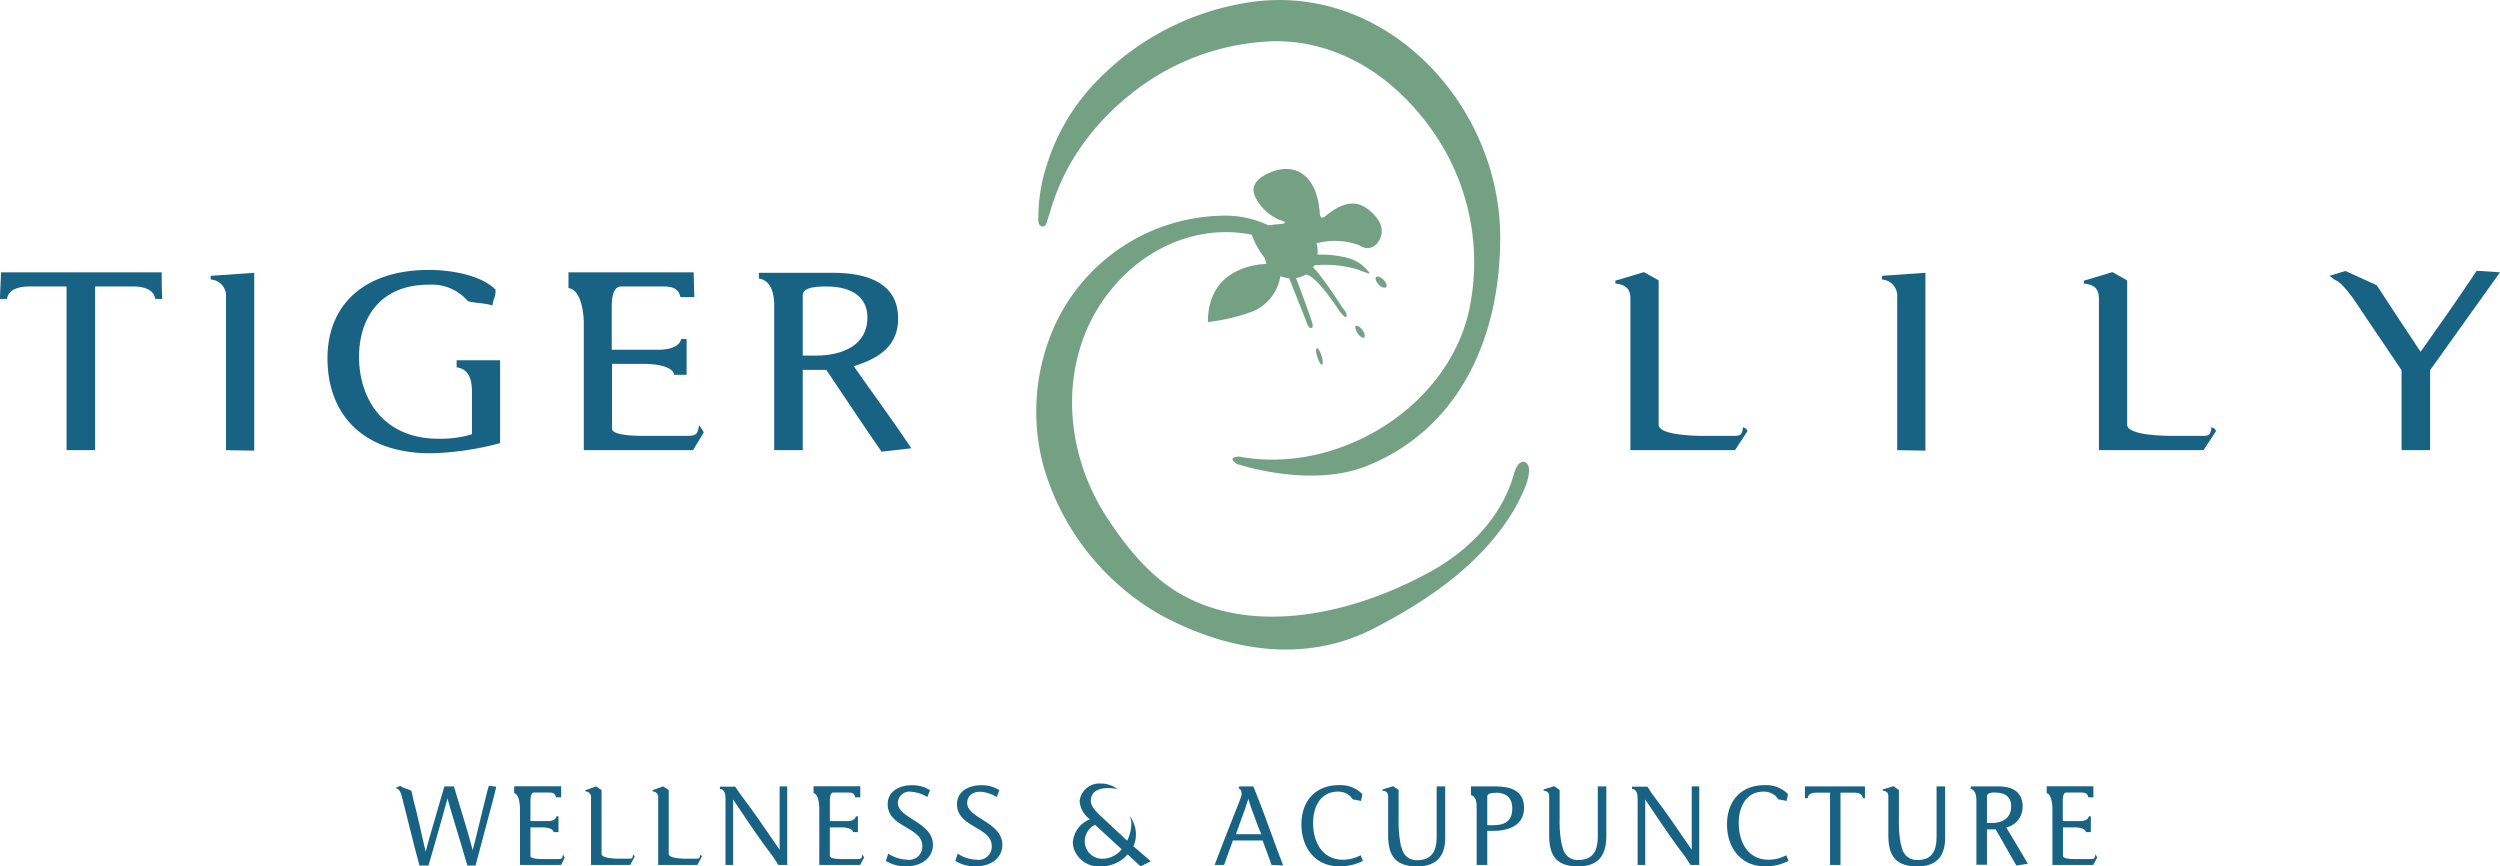 <?xml version="1.0" encoding="UTF-8"?> <svg xmlns="http://www.w3.org/2000/svg" data-bbox="0 0.003 262.85 91.1" viewBox="0 0 262.85 91.09" data-type="color"><g><path fill="#74a184" d="M109.35 23.71a.4.4 0 0 0 .65-.17c.5-1.52.62-2.11 1.21-3.59a22.66 22.66 0 0 1 1.92-3.73 26.16 26.16 0 0 1 5.63-6.22 25.16 25.16 0 0 1 15.36-5.67c7.11 0 13 4.2 16.84 9.93a24 24 0 0 1 3.38 18.89c-2.58 10.06-14 16.76-24.08 14.85 0 0-1.35 0-.22.78 0 0 7.65 2.59 13.62.23 10-4 14.13-13.87 14.07-24.21-.08-13.64-11.65-26.26-25.61-24.66A28.11 28.11 0 0 0 115 8.86a22 22 0 0 0-4.88 8.3 17.61 17.61 0 0 0-.94 5.61c-.03.23-.05.74.17.94z" data-color="1"></path><path fill="#74a184" d="M141.33 32.58a1.1 1.1 0 0 1 .26.61c0 .2-.16.14-.27.06a4.24 4.24 0 0 1-.7-.86q-.26-.39-.54-.78a17.51 17.51 0 0 0-1.37-1.72 5.62 5.62 0 0 0-.8-.74c-.11-.08-.49-.36-.65-.26a3.06 3.06 0 0 1-1 .34c.65 1.71 1.72 4.56 1.76 4.95 0 .13 0 .32-.19.32a.38.38 0 0 1-.28-.21 3 3 0 0 1-.24-.59l-.58-1.45-.67-1.69c-.17-.44-.35-.87-.52-1.31a3.16 3.16 0 0 1-.92-.21 4.86 4.86 0 0 1-2.83 3.67 20 20 0 0 1-4.79 1.15c0-5.29 4.46-6.06 6.17-6.11a2.21 2.21 0 0 1-.18-.6 9 9 0 0 1-1.39-2.48c-6.68-1.31-13.08 2.38-16.4 8.13-3.88 6.74-3 15.2 1.17 21.59 2.06 3.15 4.54 6.25 7.87 8.13a17.51 17.51 0 0 0 2.76 1.24c7.61 2.63 16.72.06 23.51-3.72 4-2.22 7.45-5.78 8.68-10.26.11-.42.49-1.36 1.08-1.21.89.23.34 2 .16 2.45a17.92 17.92 0 0 1-1.74 3.37C155.33 59.57 150 63.2 144.58 66c-7.35 3.88-15.62 2.44-22.65-1.4A26.41 26.41 0 0 1 109.71 49a22 22 0 0 1 1.2-14.8 19.78 19.78 0 0 1 17.21-11.51 10.69 10.69 0 0 1 5.24 1c.38-.05.84-.11 1.35-.14 0 0 1-.11-.23-.45a5.06 5.06 0 0 1-2.59-2.59c-.22-.62-.22-1.69 1.92-2.48s4.61.06 4.95 4.34c0 0 0 .73.45.45s2.54-2.37 4.51-.9 1.68 2.75 1.23 3.43a1.32 1.32 0 0 1-2 .45 7.48 7.48 0 0 0-4.54-.22 2.9 2.9 0 0 1 .11 1.19 11.74 11.74 0 0 1 2.71.24 4.53 4.53 0 0 1 1.83.75 6.22 6.22 0 0 1 .71.65s.36.38.14.34a10.27 10.27 0 0 1-1.15-.41 11.86 11.86 0 0 0-4.58-.44s-.08.12-.11.19.22.25.23.26c.28.33.54.67.79 1 .47.63.92 1.28 1.35 1.93.23.34.45.67.66 1z" data-color="1"></path><path fill="#74a184" d="M139 38.33c.12 0 .1-.46-.05-.93s-.37-.83-.5-.79-.1.45.05.93.36.83.5.79z" data-color="1"></path><path fill="#74a184" d="M143.43 35.49c.14-.1.06-.45-.18-.79s-.55-.52-.69-.43-.05.45.19.79.54.53.68.43z" data-color="1"></path><path fill="#74a184" d="M145.74 30.19c.14-.14 0-.49-.28-.78s-.64-.42-.78-.28 0 .49.27.79.65.41.79.27z" data-color="1"></path><path fill="#186384" d="M16.32 31.43c-.13-1-1.23-1.31-2.26-1.31H10v17.21H7V30.12H3c-1 0-2.13.3-2.26 1.31H0c0-.92.1-1.88.1-2.8H17c0 .92 0 1.88.06 2.8z" data-color="2"></path><path fill="#186384" d="M23.76 47.33V31.24a1.7 1.7 0 0 0-1.61-1.85V29l4.58-.32v18.7z" data-color="2"></path><path fill="#186384" d="M45.3 47.66c-7.29 0-10.87-4.22-10.87-10 0-5.61 3.87-9.28 10.67-9.28 2.26 0 5.45.52 7 2.07v.19c0 .51-.29 1-.32 1.49-.78-.29-1.78-.24-2.58-.46a5 5 0 0 0-4.1-1.74c-5.25 0-7.35 3.65-7.35 7.59 0 4.39 2.55 8.61 8.35 8.61a11.55 11.55 0 0 0 3.52-.47v-4.51c0-1-.2-2.34-1.61-2.53v-.74h4.57v8.71a30.78 30.78 0 0 1-7.28 1.07z" data-color="2"></path><path fill="#186384" d="M72.86 47.33H61.38V33.91c0-.9-.26-3.46-1.61-3.62v-1.66h13.16l.07 2.61h-1.46c-.19-.92-.84-1.12-1.87-1.12h-4.35c-1 0-1 1.61-1 2.16v4.49h5c.87 0 2.13-.25 2.29-1.12h.58v3.76h-1.3c-.19-1-2.25-1.15-3.12-1.15h-3.42v6.81c0 .79 2.93.76 3.58.76h4.19c1.16 0 1.19-.16 1.39-1.11a3.75 3.75 0 0 1 .48.76z" data-color="2"></path><path fill="#186384" d="M92.69 47.49c-2-2.86-3.87-5.74-5.81-8.6H84.4v8.44h-3V32c0-.95-.25-2.51-1.61-2.72v-.6h7.77c3.84 0 6.87 1.2 6.87 4.82 0 2.72-1.8 4.13-4.67 5 2 2.86 4.12 5.72 6.06 8.63zm-5.81-17.37c-.71 0-2.48 0-2.48.9v6.37h1.32c3 0 5.48-1.17 5.48-4 0-2.26-1.77-3.27-4.32-3.27z" data-color="2"></path><path fill="#186384" d="M51.89 83.9L50 91h-.86c-.11-.39-.23-.78-.35-1.17-.57-2-1.2-3.91-1.74-5.89-.63 2.36-1.32 4.72-2 7.06h-.95c-.19-.78-.42-1.55-.61-2.33l-1.23-4.88c-.11-.41-.23-.85-.71-.94l.55-.23c.22.26 1 .35 1.17.57 0 0 .15.68.17.79.16.63.32 1.25.47 1.89.29 1.23.55 2.45.85 3.67.27-1.07.59-2.14.9-3.2.35-1.22.7-2.44 1.07-3.66h1c.06.22.13.43.19.65.6 2 1.24 4 1.78 6.06.41-1.56.77-3.12 1.16-4.7.17-.69.33-1.38.54-2.07a6.87 6.87 0 0 0 .78.08c-.1.4-.18.8-.29 1.2z" data-color="2"></path><path fill="#186384" d="M59 90.94h-4.33V85c0-.39-.1-1.52-.61-1.6v-.73H59v1.16h-.55c-.07-.41-.31-.5-.69-.5h-1.63c-.36 0-.36.71-.36 1v2h1.88c.32 0 .79-.11.85-.5h.22v1.66h-.51c-.07-.42-.84-.5-1.16-.5h-1.28v3c0 .34 1.1.33 1.34.33h1.56c.43 0 .45-.07.52-.49a2.21 2.21 0 0 1 .18.34z" data-color="2"></path><path fill="#186384" d="M66.26 90.94h-4.12v-7.06a.59.59 0 0 0-.59-.67v-.13l1.12-.4.58.39v6.7c0 .49 1.46.51 1.79.51h1c.41 0 .47 0 .52-.41l.12.08.06.1z" data-color="2"></path><path fill="#186384" d="M73.32 90.94H69.2v-7.06a.59.59 0 0 0-.59-.67v-.13l1.12-.4.58.39v6.7c0 .49 1.45.51 1.79.51h1c.41 0 .47 0 .52-.41l.12.08.06.1z" data-color="2"></path><path fill="#186384" d="M81.84 90.94c-.2-.28-.37-.6-.58-.89s-.6-.79-.89-1.19c-1.13-1.57-2.21-3.18-3.29-4.8v6.88h-.8V84c0-.44-.06-1-.59-1.07v-.22h1.62c.17.24.31.51.5.75 1.46 1.91 2.8 3.91 4.16 5.89v-6.67h.8v8.26z" data-color="2"></path><path fill="#186384" d="M90.43 90.94h-4.29V85c0-.39-.09-1.52-.6-1.6v-.73h4.91v1.16h-.54c-.07-.41-.31-.5-.7-.5h-1.6c-.36 0-.36.71-.36 1v2h1.88c.32 0 .79-.11.85-.5h.22v1.66h-.51c-.07-.42-.84-.5-1.16-.5h-1.28v3c0 .34 1.09.33 1.33.33h1.57c.43 0 .44-.07.52-.49a2.21 2.21 0 0 1 .18.34z" data-color="2"></path><path fill="#186384" d="M95.28 91.09a4.09 4.09 0 0 1-2.14-.57l.25-.77a3.87 3.87 0 0 0 2 .64 1.38 1.38 0 0 0 1.58-1.45c0-2-3.64-1.94-3.64-4.38 0-1.4 1.28-2 2.51-2a3.42 3.42 0 0 1 1.94.52l-.28.72a3.84 3.84 0 0 0-1.72-.56 1.22 1.22 0 0 0-1.38 1.18c0 1.64 3.69 2 3.69 4.42-.04 1.53-1.42 2.25-2.81 2.25z" data-color="2"></path><path fill="#186384" d="M102.58 91.09a4.09 4.09 0 0 1-2.14-.57l.25-.77a3.84 3.84 0 0 0 2 .64 1.38 1.38 0 0 0 1.58-1.45c0-2-3.65-1.94-3.65-4.38 0-1.4 1.29-2 2.52-2a3.36 3.36 0 0 1 1.93.52l-.27.72a3.88 3.88 0 0 0-1.72-.56c-.74 0-1.39.39-1.39 1.18 0 1.64 3.7 2 3.7 4.42-.04 1.53-1.39 2.25-2.81 2.25z" data-color="2"></path><path fill="#186384" d="M119.93 91.09l-1.37-1.26a3.68 3.68 0 0 1-2.77 1.26 2.78 2.78 0 0 1-2.8-1.64 2.35 2.35 0 0 1-.19-.88 2.8 2.8 0 0 1 1.8-2.43 2.63 2.63 0 0 1-1.09-1.88 2.09 2.09 0 0 1 2.25-1.88 2.83 2.83 0 0 1 1.72.58 5.56 5.56 0 0 0-1-.1c-.88 0-1.79.31-1.79 1.34 0 .65.7 1.27 1.13 1.68l2.69 2.51a4.16 4.16 0 0 0 .44-1.75 1.66 1.66 0 0 0-.24-.93 3.22 3.22 0 0 1 .72 2.07 2.73 2.73 0 0 1-.27 1.19l1.84 1.58zm-4.8-4.37a1.94 1.94 0 0 0-1.08 1.75 1.84 1.84 0 0 0 1.88 1.82 2.6 2.6 0 0 0 2-1z" data-color="2"></path><path fill="#186384" d="M133.69 90.94c-.3-.86-.62-1.72-.94-2.57h-3.12c-.31.85-.63 1.71-.92 2.57h-1c.8-2.15 1.66-4.29 2.5-6.43a8.14 8.14 0 0 0 .33-.93c0-.23 0-.6-.3-.67l.05-.23h1.48c1 2.42 1.84 4.87 2.76 7.31.12.32.25.64.37 1zm-2-5.62c-.16-.45-.33-.91-.45-1.38v.1c-.11.29-.2.59-.29.88-.33.94-.68 1.86-1 2.79h2.67c-.37-.8-.62-1.59-.93-2.39z" data-color="2"></path><path fill="#186384" d="M140.83 91.09c-2.58 0-4-2-4-4.42s1.44-4.12 3.95-4.12a3.24 3.24 0 0 1 2.44.92.25.25 0 0 1 0 .09c0 .23-.11.43-.12.66a8.36 8.36 0 0 0-.87-.17 3.47 3.47 0 0 0-.3-.37 1.9 1.9 0 0 0-1.25-.45c-1.86 0-2.62 1.63-2.62 3.28 0 2 .94 3.88 3.14 3.88a4 4 0 0 0 1.86-.47l.23.6a5.37 5.37 0 0 1-2.46.57z" data-color="2"></path><path fill="#186384" d="M149 91.09c-2.27 0-3.05-1.11-3.05-3.26v-4.07c0-.41-.18-.59-.59-.62V83l1.12-.34.57.4v3.14a12 12 0 0 0 .2 2.49c0 .18.09.36.15.54a1.57 1.57 0 0 0 1.6 1.21c1.62 0 2.05-1.07 2.05-2.48v-5.28h.9v5.22c.05 2.02-.83 3.19-2.95 3.19z" data-color="2"></path><path fill="#186384" d="M157 87.36h-.63v3.58h-1.11v-5.88c0-.47 0-1.35-.6-1.45v-.93h2.51c1.59 0 3.07.39 3.07 2.27s-1.71 2.41-3.24 2.41zm.28-4c-.28 0-.91 0-.91.4v3h.63c1.22 0 2-.43 2-1.76 0-1.15-.67-1.66-1.75-1.66z" data-color="2"></path><path fill="#186384" d="M165.93 91.09c-2.27 0-3.05-1.11-3.05-3.26v-4.07c0-.41-.18-.59-.59-.62V83l1.12-.34.57.4v3.14a12 12 0 0 0 .2 2.49c.06.18.09.36.15.54a1.57 1.57 0 0 0 1.61 1.19c1.62 0 2.05-1.07 2.05-2.48v-5.26h.9v5.22c0 2.02-.83 3.19-2.96 3.19z" data-color="2"></path><path fill="#186384" d="M177.74 90.94c-.2-.28-.37-.6-.58-.89s-.6-.79-.89-1.19c-1.13-1.57-2.21-3.18-3.29-4.8v6.88h-.8V84c0-.44-.06-1-.59-1.07v-.22h1.62c.17.24.31.51.49.75 1.47 1.91 2.81 3.91 4.17 5.89v-6.67h.79v8.26z" data-color="2"></path><path fill="#186384" d="M185.58 91.09c-2.58 0-4-2-4-4.42s1.44-4.12 3.95-4.12a3.24 3.24 0 0 1 2.44.92.25.25 0 0 1 0 .09c0 .23-.11.43-.12.66a7.88 7.88 0 0 0-.87-.17 3.47 3.47 0 0 0-.3-.37 1.9 1.9 0 0 0-1.25-.45c-1.86 0-2.62 1.63-2.62 3.28 0 2 .94 3.88 3.14 3.88a4 4 0 0 0 1.86-.47l.23.6a5.37 5.37 0 0 1-2.46.57z" data-color="2"></path><path fill="#186384" d="M195.86 83.92c-.05-.45-.46-.58-.84-.58h-1.51v7.6h-1.1v-7.6h-1.51c-.38 0-.79.13-.84.58h-.29v-1.24h6.31v1.24z" data-color="2"></path><path fill="#186384" d="M201.59 91.09c-2.27 0-3.05-1.11-3.05-3.26v-4.07c0-.41-.18-.59-.59-.62V83l1.12-.34.58.4v3.14a12 12 0 0 0 .19 2.49c.06.18.09.36.15.54a1.58 1.58 0 0 0 1.62 1.19c1.61 0 2-1.07 2-2.48v-5.26h.9v5.22c.04 2.02-.79 3.19-2.92 3.19z" data-color="2"></path><path fill="#186384" d="M212 91c-.74-1.27-1.44-2.54-2.17-3.8h-.92v3.72h-1.11v-6.77c0-.42-.1-1.11-.6-1.21v-.26h2.9c1.43 0 2.56.53 2.56 2.13a2.21 2.21 0 0 1-1.72 2.19c.75 1.27 1.54 2.53 2.26 3.82zm-2.17-7.68c-.26 0-.92 0-.92.4v2.81h.49c1.13 0 2.05-.51 2.05-1.75.02-.99-.65-1.44-1.6-1.44z" data-color="2"></path><path fill="#186384" d="M220.07 90.94h-4.28V85c0-.39-.09-1.52-.6-1.6v-.73h4.91v1.16h-.54c-.07-.41-.31-.5-.7-.5h-1.62c-.36 0-.36.71-.36 1v2h1.88c.32 0 .79-.11.85-.5h.22v1.66h-.51c-.07-.42-.84-.5-1.17-.5h-1.25v3c0 .34 1.09.33 1.33.33h1.57c.43 0 .44-.07.51-.49a1.63 1.63 0 0 1 .19.34z" data-color="2"></path><path fill="#186384" d="M182.42 47.33h-11v-16c0-.93-.48-1.42-1.58-1.52v-.3l3-.9 1.55.87v15.18c0 1.12 3.9 1.17 4.8 1.17h2.68c1.1 0 1.26.06 1.39-.92l.32.16.16.24z" data-color="2"></path><path fill="#186384" d="M199.47 47.33V31.24a1.7 1.7 0 0 0-1.61-1.85V29l4.58-.32v18.7z" data-color="2"></path><path fill="#186384" d="M231.68 47.33h-11v-16c0-.93-.48-1.42-1.58-1.52v-.3l3-.9 1.55.87v15.18c0 1.12 3.9 1.17 4.8 1.17h2.68c1.1 0 1.26.06 1.39-.92l.32.16.16.24z" data-color="2"></path><path fill="#186384" d="M255.5 38.92v8.41h-3v-8.41l-3.77-5.58c-.61-.9-2.19-3.49-3.19-3.9-.26-.1-.39-.35-.65-.43l1.71-.52 3.29 1.5c1.52 2.34 3.07 4.68 4.61 7 2-2.83 4-5.66 5.9-8.52l2.45.16z" data-color="2"></path></g></svg> 